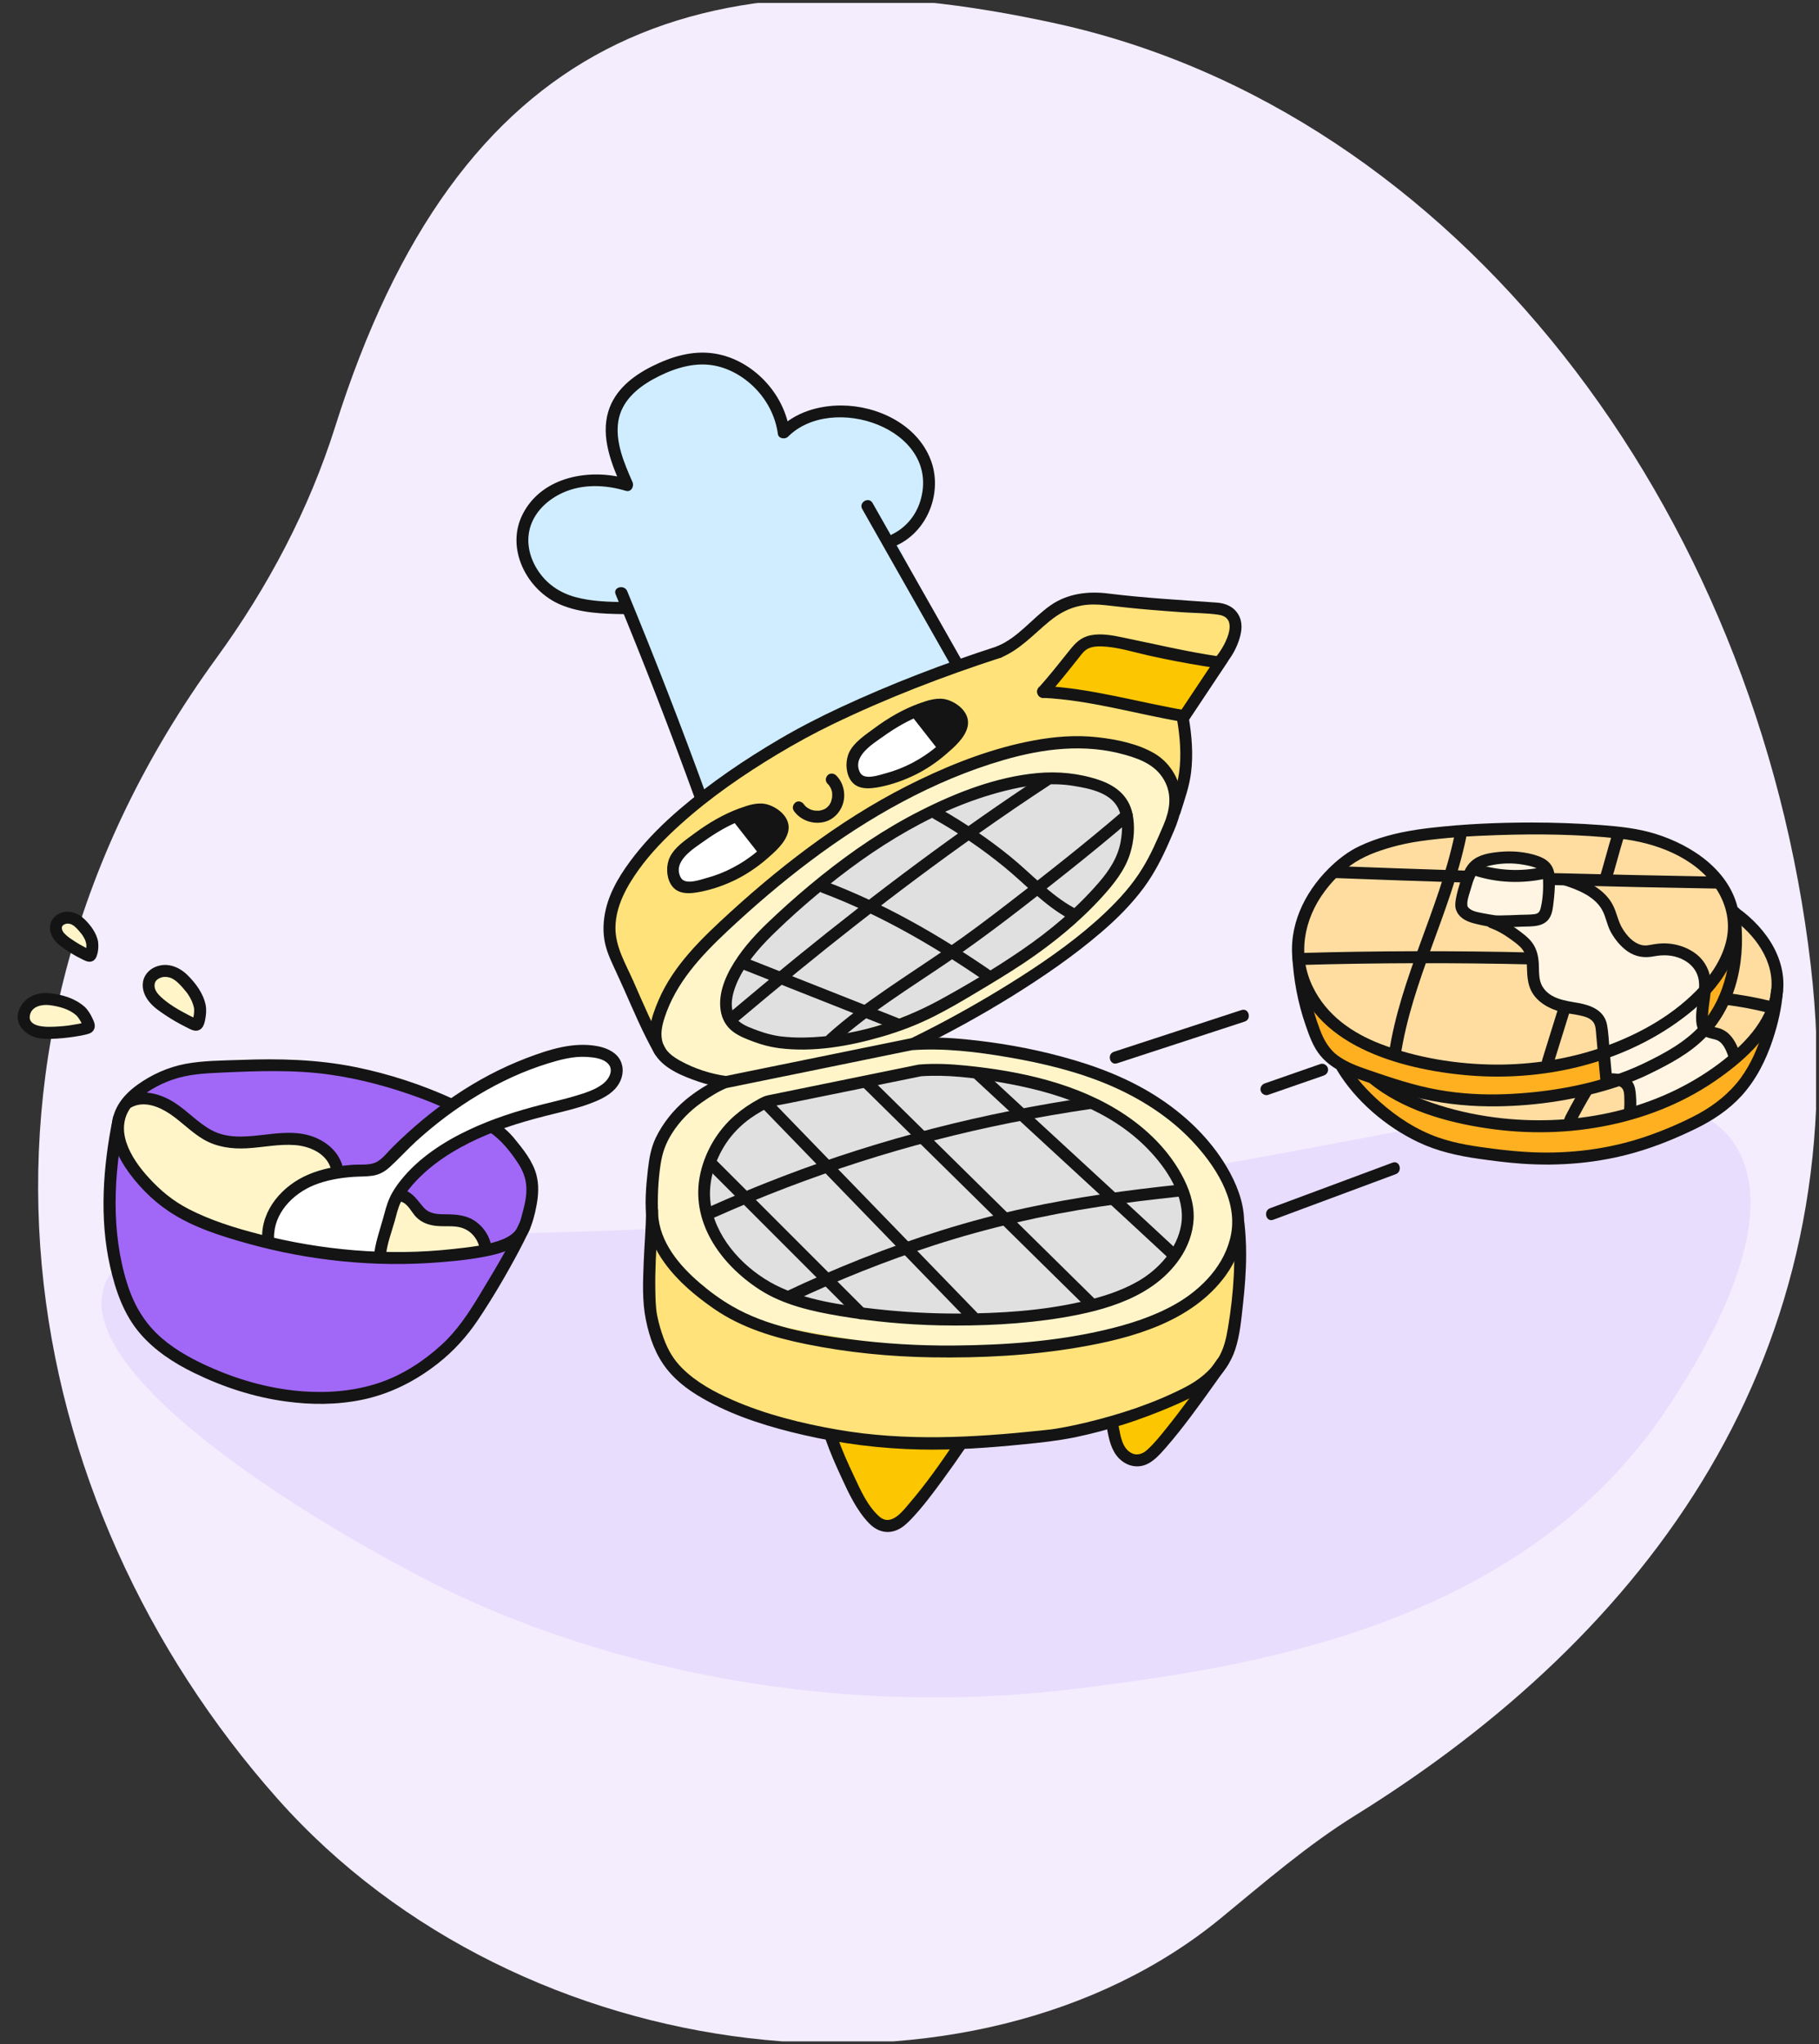 <svg width="308" height="346" viewBox="0 0 308 346" fill="none" xmlns="http://www.w3.org/2000/svg" xmlns:xlink="http://www.w3.org/1999/xlink">
	<rect x="0" y="0" width="308" height="346" fill="#333333" stroke="none"/>
	<defs>
		<clipPath id="clip51_1609">
			<rect id="icon" rx="0" width="307" height="345" transform="translate(0.5 0.5)" fill="white" fill-opacity="0"/>
		</clipPath>
	</defs>
	<g clip-path="url(#clip51_1609)">
		<path id="Vector" d="M306.62 163.53C314.24 229.55 278.92 276.59 229.5 307.24C221.38 312.28 214.11 318.58 206.73 324.64C164.97 358.94 88.53 351.26 46.95 304.39C2.67 254.47 -11.69 177.82 36.62 111.41C45.33 99.45 52.32 86.27 56.77 72.16C77.51 6.43 117.62 -9.46 178.84 3.98C246.44 18.82 297.62 85.63 306.62 163.53Z" fill="#F3EDFE" fill-opacity="1" fill-rule="evenodd"/>
		<path id="Vector" d="M17.52 218.08C12.95 233.93 55.93 259.37 74.93 268.74C84 273.21 126.2 293.09 183.69 285.63C209.48 282.29 257.29 276.09 282.31 238.35C286.28 232.34 302.71 207.57 293.79 193.77C282.25 175.92 240.07 194.58 160.72 203.9C69.65 214.59 22.13 202.11 17.52 218.08Z" fill="#E9DDFD" fill-opacity="1" fill-rule="nonzero"/>
		<path id="Vector" d="M110.44 207.54L110.44 224.23L115.44 233.13L133.25 241.47L154.95 244.82L187.21 240.92L204.46 234.25L208.91 229.24L210.58 210.32L110.44 207.54Z" fill="#FFE27A" fill-opacity="1" fill-rule="nonzero"/>
		<path id="Vector" d="M110.44 174.16L103.2 158.02L105.99 149.12L118.23 135.76L131.58 126.86L152.72 116.29L170.53 109.62L180.55 102.38L187.78 101.27L207.25 102.93C207.64 103.33 208.66 104.47 208.92 106.27C209.27 108.62 208.08 110.36 207.81 110.72C205.21 114.62 202.61 118.51 200.02 122.41C199.86 127.31 199.7 132.21 199.55 137.11L110.44 174.16Z" fill="#FFE27A" fill-opacity="1" fill-rule="nonzero"/>
		<path id="Vector" d="M156.61 175.82C164.12 172 170.28 168.29 174.97 165.25C174.97 165.25 190.88 154.97 194.49 147.83C194.8 147.23 195.66 145.37 197.2 142.43C198.82 139.34 199.03 139.17 199.22 138.38C200.22 134.24 196.49 130.05 196.12 129.65C192.37 125.56 186.79 125.32 183.32 125.2C180.6 125.1 175.51 125.27 162.74 130.76C151.34 135.67 143.53 140.64 141.6 141.89C134.33 146.58 129.89 150.43 124.35 155.24C119.75 159.23 117.14 161.88 114.9 165.81C112.8 169.48 109.81 174.72 112.11 178.61C114.44 182.52 120.62 182.52 121.57 182.51L117.12 186.96C115.67 188.28 113.07 191.02 111.55 195.3C111.18 196.35 108.93 203.05 112.11 210.32C114.05 214.79 117.1 217.31 118.78 218.66C123.02 222.09 127.6 223.68 136.59 225.34C143.62 226.64 150.69 227.91 161.62 228.12C178.05 228.43 187.39 226.05 190 225.34C198.95 222.91 202.87 220.21 205.57 216.99C206.89 215.43 209.74 211.95 210.02 206.98C210.37 201.01 206.81 196.64 203.9 193.07C199.59 187.77 194.46 184.76 190.55 183.05L156.61 175.82Z" fill="#FFF5C9" fill-opacity="1" fill-rule="nonzero"/>
		<path id="Vector" d="M141.04 243.14L147.71 257.06L151.05 258.16L162.73 244.82L141.04 243.14Z" fill="#FCC600" fill-opacity="1" fill-rule="nonzero"/>
		<path id="Vector" d="M188.33 241.47L191.11 247.04L195.55 246.49L203.56 235.27L188.33 241.47Z" fill="#FCC600" fill-opacity="1" fill-rule="nonzero"/>
		<path id="Vector" d="M118.23 134.1L106.54 103.5L101.54 103.5C100.13 103.44 96.83 103.1 93.75 100.72C92.77 99.97 88.82 96.92 88.74 91.82C88.74 91.34 88.74 87.55 91.52 84.58C94.28 81.65 98.71 80.63 102.1 81.24C103.97 81.58 105.49 82.42 105.99 81.8C106.46 81.22 105.53 79.99 104.88 78.46C103.47 75.15 103.89 71.73 104.33 70.12C105.78 64.69 112.16 62.36 113.78 61.78C115.66 61.1 119.49 59.7 123.8 61.22C124.11 61.33 129.71 63.4 131.59 68.46C132.39 70.63 132.28 72.69 133.26 72.91C134.09 73.1 134.72 71.73 136.04 70.69C138.68 68.59 142.36 69.17 144.94 69.57C147.93 70.04 153.36 70.89 156.07 75.69C158.75 80.44 156.73 85.46 156.62 85.71C155.2 89.08 152.55 90.74 151.62 91.28C154.95 98.14 158.29 105 161.63 111.86L118.23 134.1Z" fill="#CFEDFF" fill-opacity="1" fill-rule="nonzero"/>
		<path id="Vector" d="M129.35 186.4C127.7 187.5 124.8 189.76 122.68 193.63C122.07 194.74 118.99 200.36 120.46 206.42C122.08 213.14 128.35 216.58 132.14 218.66C139.79 222.86 148.1 223 164.41 223.11C171.58 223.16 178.59 222.85 186.67 220.33C193.21 218.28 195.96 216.19 197.79 213.66C198.27 213 201.51 208.36 200.57 202.53C199.59 196.49 194.76 193.09 190 189.74C183.15 184.91 176.51 183.42 172.2 182.51C168.12 181.63 162.19 180.82 154.95 181.39L129.35 186.4Z" fill="#E0E0E0" fill-opacity="1" fill-rule="nonzero"/>
		<path id="Vector" d="M131.02 175.82C124.98 174.91 123.65 172.88 123.23 171.93C122.08 169.33 123.88 166.21 125.46 163.59C127.97 159.36 130.96 156.52 136.03 152.46C140.14 149.16 144.68 145.54 151.6 141.33C156.35 138.45 160.28 136.09 166.06 134.1C168.73 133.19 172.03 132.26 176.08 131.88C181.09 131.4 185.01 131.02 187.77 133.55C190.23 135.8 190.47 139.15 190.55 140.22C190.67 141.94 190.5 144.81 187.77 149.12C184.82 153.78 181.04 156.72 175.53 160.25C169.38 164.19 164.32 167.44 156.06 170.82C140.74 177.08 133.13 176.15 131.02 175.82Z" fill="#E0E0E0" fill-opacity="1" fill-rule="nonzero"/>
			<g>
				<path id="Vector" d="M83.97 191.41C85.64 192.64 87.92 194.79 88.98 198.08C90.35 202.33 88.96 206.17 87.86 209.21C87.03 211.51 86.04 213.27 83.96 216.44C79.52 223.22 77.28 226.61 75.06 228.68C67.43 235.78 57.2 236.19 53.99 236.32C45.29 236.67 39.11 233.82 32.78 230.9C28.08 228.73 24.77 227.16 22.24 223.49C20.17 220.47 19.73 217.27 18.87 210.88C17.93 203.92 17.36 199.63 18.87 194.18C19.68 191.27 20.92 186.79 24.94 183.63C26.46 182.44 28.7 181.17 34.45 180.28C38.67 179.62 46.78 178.85 58.38 181.39C62.32 182.26 67.74 183.73 73.95 186.4L83.97 191.41Z" fill="#A168F7" fill-opacity="1" fill-rule="nonzero"/>
				<path id="Vector" d="M82.3 209.77C82.39 208.71 80.33 207.48 78.97 206.99C76.64 206.13 75.47 207.04 73.4 206.43C71.29 205.8 71.1 204.42 68.95 202.53C64.63 198.74 61.59 200.99 56.7 197.14C54 195.02 54.43 193.95 52.26 193.08C49.12 191.81 47.63 193.83 42.8 193.63C39.07 193.48 36.24 192.18 33.35 190.85C30.29 189.45 29.48 187.25 26.11 186.4C24.73 186.05 23.34 185.69 22.21 186.4C19.86 187.86 20.2 192.98 21.66 196.41C22.74 198.95 24.59 200.95 27.78 203.09C32.77 206.44 37.43 207.71 43.92 209.21C56.31 212.06 62.64 213.49 69.51 213.1C74.44 212.83 82.14 211.75 82.3 209.77Z" fill="#FFF5C9" fill-opacity="1" fill-rule="nonzero"/>
				<path id="Vector" d="M45.21 210.65C46.01 208.19 46.81 205.73 47.61 203.28L53.32 199.17L63.89 197.76L71.76 190.63L84.86 182.24L95.79 178.44L102.91 178.9C103.8 179.06 104.49 179.57 104.65 180.25C104.69 180.4 104.72 180.63 104.65 180.92C104.43 181.51 104.12 182.21 103.64 182.95C103.07 183.84 102.45 184.5 101.95 184.98L92.49 187.68C89.11 188.58 85.74 189.48 82.36 190.38C80.51 191.5 78.66 192.61 76.81 193.73C74.38 195.54 71.96 197.35 69.52 199.16C68.4 201.86 67.27 204.57 66.15 207.27L64.5 213.04C58.08 212.25 51.64 211.44 45.21 210.65L45.21 210.65Z" fill="#FFFFFF" fill-opacity="1" fill-rule="nonzero"/>
				<path id="Vector" d="M19.12 189.16C17.45 197.38 16.78 206.19 18.66 214.43C19.59 218.53 21 222.57 23.79 225.78C26.26 228.62 29.5 230.73 32.86 232.36C37.74 234.74 42.91 236.44 48.29 237.18C52.63 237.79 57.05 237.79 61.35 236.9C66.1 235.91 70.38 233.73 74.18 230.74C76.83 228.65 79.07 226.18 80.95 223.37C83.45 219.64 85.77 215.68 87.88 211.71C88.51 210.53 89.11 209.33 89.66 208.12C90.21 206.9 88.44 205.91 87.91 207.1C86.01 211.31 83.55 215.25 81.18 219.21C79.34 222.26 77.39 225.21 74.74 227.63C71.71 230.39 68.18 232.69 64.3 234.01C60.19 235.4 55.83 235.79 51.52 235.5C46.21 235.14 41.01 233.75 36.13 231.64C33.06 230.32 30.02 228.73 27.47 226.55C24.5 224.01 22.68 220.9 21.52 217.2C18.74 208.34 19.26 198.69 21.08 189.69C21.34 188.42 19.38 187.88 19.13 189.15L19.12 189.16Z" fill="#141414" fill-opacity="1" fill-rule="nonzero"/>
				<path id="Vector" d="M46.4 209.58C46.3 205.4 49.53 202.06 53.21 200.57C55.29 199.74 57.53 199.35 59.75 199.19C60.84 199.11 61.94 199.15 63.02 199C64.18 198.84 65.09 198.34 65.96 197.56C67.54 196.13 68.97 194.53 70.55 193.09C72.14 191.65 73.81 190.27 75.53 188.98C79.03 186.37 82.79 184.09 86.76 182.28C88.71 181.39 90.72 180.63 92.76 179.99C94.8 179.36 97.08 178.74 99.35 178.88C100.52 178.96 102.07 179.11 102.94 180.01C104 181.09 103.11 182.64 102.15 183.4C100.84 184.43 99.13 184.97 97.56 185.44C95.64 186.02 93.68 186.46 91.74 186.95C87.53 188.03 83.37 189.35 79.43 191.21C75.14 193.22 70.89 195.99 67.9 199.72C67.14 200.66 66.46 201.66 65.97 202.76C65.44 203.93 65.16 205.17 64.81 206.4C64.24 208.42 63.52 210.44 63.32 212.53C63.2 213.83 65.22 213.82 65.34 212.53C65.53 210.53 66.3 208.56 66.84 206.64C67.13 205.59 67.36 204.52 67.83 203.53C68.36 202.42 69.07 201.42 69.88 200.5C72.89 197.08 76.85 194.59 80.96 192.71C85.08 190.83 89.36 189.6 93.7 188.54C95.72 188.04 97.76 187.56 99.72 186.85C101.29 186.27 102.96 185.56 104.12 184.32C105.28 183.07 105.79 181.33 105.16 179.75C104.54 178.17 102.8 177.37 101.2 177.07C97.07 176.28 92.9 177.65 89.07 179.11C80.54 182.38 72.94 187.73 66.49 194.14C65.66 194.95 64.89 196.02 63.87 196.61C62.7 197.29 61.07 197.05 59.76 197.14C57.16 197.33 54.58 197.78 52.17 198.81C47.88 200.65 44.26 204.67 44.38 209.56C44.42 210.87 46.45 210.87 46.41 209.56L46.4 209.58Z" fill="#141414" fill-opacity="1" fill-rule="nonzero"/>
				<path id="Vector" d="M83.05 210.26C82.6 208.73 81.62 207.42 80.28 206.56C78.93 205.69 77.27 205.53 75.65 205.52C74.03 205.52 72.7 205.5 71.63 204.25C70.67 203.14 69.98 201.92 68.5 201.45C67.25 201.06 66.72 203.02 67.96 203.4C69.08 203.75 69.67 205.15 70.43 205.95C71.48 207.04 72.86 207.44 74.34 207.52C75.73 207.6 77.24 207.38 78.56 207.94C79.79 208.45 80.72 209.54 81.1 210.81C81.47 212.08 83.42 211.52 83.05 210.27L83.05 210.26Z" fill="#141414" fill-opacity="1" fill-rule="nonzero"/>
				<path id="Vector" d="M77.14 187.6L77.22 187.43C77.43 186.97 77.39 186.29 76.85 186.05C71.52 183.6 65.88 181.75 60.12 180.59C53.72 179.3 47.26 179.14 40.76 179.39C37.63 179.5 34.43 179.49 31.34 180.07C28.44 180.63 25.67 181.87 23.27 183.6C20.87 185.33 19.17 187.5 18.94 190.41C18.74 192.96 19.84 195.49 21.21 197.57C23.14 200.48 25.77 203.16 28.69 205.09C32.64 207.71 37.39 209.2 41.92 210.46C52.36 213.38 63.52 214.52 74.31 213.65C77.38 213.41 80.54 213.09 83.53 212.38C85.82 211.83 88.4 210.82 89.48 208.56C90.15 207.15 90.58 205.49 90.86 203.95C91.17 202.28 91.27 200.55 90.84 198.89C90.23 196.54 88.61 194.54 87.09 192.69C86.17 191.56 85.09 190.65 83.89 189.84C82.81 189.11 81.8 190.86 82.87 191.59C84.83 192.92 86.33 194.78 87.63 196.74C88.34 197.79 88.87 198.94 89.05 200.19C89.28 201.76 88.98 203.41 88.56 204.93C88.24 206.11 87.97 207.56 87.11 208.47C86.35 209.27 85.3 209.73 84.27 210.07C81.8 210.86 79.13 211.13 76.56 211.41C65.69 212.6 54.5 211.62 43.91 208.89C39.83 207.84 35.71 206.57 31.96 204.64C29.32 203.28 27.16 201.5 25.16 199.3C22.17 196.05 19 190.92 22.57 186.9C24.23 185.03 26.73 183.61 29.08 182.78C31.79 181.81 34.58 181.67 37.42 181.54C43.56 181.26 49.74 181.02 55.85 181.88C60.99 182.61 66.05 183.98 70.93 185.77C72.59 186.38 74.23 187.05 75.84 187.79L75.48 186.4L75.39 186.57C74.84 187.75 76.59 188.77 77.14 187.59L77.14 187.6Z" fill="#141414" fill-opacity="1" fill-rule="nonzero"/>
				<path id="Vector" d="M57.9 197.02C57.09 194.73 55.21 193.19 52.98 192.37C50.17 191.35 47.11 191.78 44.22 192.11C41.34 192.44 38.41 192.68 35.82 191.28C33.48 190.02 31.7 187.97 29.46 186.56C27 185.02 23.87 184.21 21.2 185.68C20.06 186.31 21.08 188.06 22.22 187.43C24.36 186.25 26.91 187.28 28.77 188.53C30.74 189.85 32.38 191.62 34.44 192.83C36.69 194.15 39.24 194.49 41.81 194.35C44.55 194.2 47.28 193.58 50.03 193.81C52.41 194.01 55.1 195.15 55.95 197.56C56.38 198.78 58.34 198.26 57.9 197.02Z" fill="#141414" fill-opacity="1" fill-rule="nonzero"/>
				<g>
				<path id="Vector" d="M14.99 173.04C15.19 171.7 12.45 170.24 11.09 169.71C10.11 169.32 7.31 168.22 5.52 169.71C4.62 170.45 3.93 171.91 4.41 173.04C4.86 174.14 6.19 174.47 7.19 174.71C10.45 175.49 14.73 174.62 14.98 173.04L14.99 173.04Z" fill="#FFF5C9" fill-opacity="1" fill-rule="nonzero"/>
				<path id="Vector" d="M14.31 170.38C12.65 168.94 10.54 168.33 8.39 168.1C6.23 167.86 3.98 168.83 3.2 171C2.32 173.42 4.42 175.39 6.67 175.72C7.94 175.91 9.26 175.82 10.54 175.71C11.81 175.6 13.16 175.4 14.44 175.12C15.05 174.98 15.65 174.82 15.93 174.2C16.24 173.52 15.88 172.81 15.57 172.18C15.27 171.56 14.84 170.87 14.31 170.38C13.35 169.5 11.91 170.93 12.88 171.81C12.93 171.85 12.97 171.89 13.01 171.94C13.14 172.09 13.18 172.14 13.24 172.22C13.4 172.44 13.54 172.68 13.68 172.91C13.74 173.04 13.8 173.16 13.87 173.29C13.91 173.39 13.96 173.77 14.02 173.54L14.28 173.09C14.35 173.01 14.37 173.06 14.1 173.12C13.84 173.18 13.57 173.23 13.3 173.29C12.77 173.39 12.23 173.48 11.69 173.56C10.63 173.7 9.56 173.77 8.5 173.79C7.34 173.81 4.75 173.68 5.05 171.89C5.32 170.29 7.14 169.95 8.47 170.13C10.03 170.34 11.67 170.77 12.88 171.81C13.86 172.66 15.3 171.24 14.31 170.38Z" fill="#141414" fill-opacity="1" fill-rule="nonzero"/>
												<animateTransform
      attributeName="transform"
      type="translate"
      values="0,0; 0,10; 0,0"
      dur="2s"
      repeatCount="indefinite"
      keyTimes="0; 0.5; 1"
      keySplines="0.42 0 1 1; 0 0 0.58 1"
      calcMode="spline"
    />
				</g>
				<g>
				<path id="Vector" d="M33.35 172.49C33.49 172.06 34.33 169.37 32.79 166.92C31.97 165.63 30.02 163.64 27.79 164.14C26.58 164.41 25.19 165.43 25 166.92C24.81 168.58 26.17 170.39 28.34 170.82L33.35 172.49Z" fill="#FFF5C9" fill-opacity="1" fill-rule="nonzero"/>
				<path id="Vector" d="M34.83 170.13C34.43 168.14 33.16 166.43 31.73 165.02C30.23 163.54 28.09 162.78 26.09 163.75C25.15 164.21 24.4 165.09 24.22 166.13C24 167.4 24.48 168.61 25.29 169.58C26.09 170.56 27.13 171.22 28.12 171.89C29.18 172.59 30.29 173.23 31.42 173.79C32.03 174.09 32.75 174.57 33.45 174.42C34.29 174.24 34.56 173.44 34.72 172.69C34.89 171.86 34.98 170.98 34.83 170.14C34.73 169.6 34.08 169.29 33.58 169.43C33.01 169.58 32.77 170.14 32.87 170.68C32.89 170.83 32.85 170.41 32.85 170.53C32.85 170.62 32.87 170.71 32.87 170.8C32.88 171.1 32.87 171.42 32.83 171.72C32.81 171.89 32.78 172.06 32.74 172.23C32.71 172.36 32.65 172.5 32.64 172.63L32.61 172.71C32.49 173.03 32.73 172.95 33.33 172.47C33.22 172.34 32.88 172.27 32.73 172.2C32.48 172.08 32.23 171.95 31.98 171.83C30.33 170.97 28.57 169.98 27.21 168.7C26.67 168.19 26.11 167.5 26.17 166.71C26.21 166.11 26.54 165.76 27.09 165.52C27.6 165.29 28.19 165.29 28.76 165.46C29.37 165.65 29.9 166.08 30.37 166.56C30.71 166.89 31.01 167.25 31.31 167.61C31.41 167.72 31.5 167.83 31.58 167.94C31.48 167.81 31.61 167.98 31.64 168.01C31.69 168.08 31.75 168.15 31.79 168.22C32.31 168.97 32.68 169.77 32.86 170.67C32.97 171.2 33.6 171.51 34.11 171.38C34.67 171.22 34.93 170.67 34.82 170.13L34.83 170.13Z" fill="#141414" fill-opacity="1" fill-rule="nonzero"/>
								<animateTransform
      attributeName="transform"
      type="translate"
      values="0,0; 0,10; 0,0"
      dur="2s"
      repeatCount="indefinite"
      keyTimes="0; 0.5; 1"
      keySplines="0.42 0 1 1; 0 0 0.58 1"
      calcMode="spline"
    />
				</g>
<g>
				<path id="Vector" d="M15.54 161.36C15.63 161.08 16.36 158.78 14.99 156.91C13.93 155.47 11.71 154.4 10.53 155.24C9.62 155.9 9.6 157.52 9.98 158.58C10.55 160.19 12.3 161.29 14.43 161.36L15.54 161.36Z" fill="#FFF5C9" fill-opacity="1" fill-rule="nonzero"/>
				<path id="Vector" d="M16.61 159.35C16.31 157.89 15.38 156.63 14.33 155.6C13.16 154.45 11.51 153.9 9.97 154.66C9.24 155.01 8.66 155.71 8.51 156.52C8.33 157.53 8.7 158.49 9.35 159.25C9.91 159.92 10.69 160.44 11.41 160.92C12.13 161.41 12.95 161.88 13.75 162.27C14.27 162.53 14.82 162.86 15.41 162.75C16.11 162.61 16.38 161.94 16.52 161.32C16.65 160.69 16.71 160 16.59 159.35C16.5 158.83 15.84 158.49 15.34 158.64C14.78 158.82 14.53 159.33 14.63 159.89C14.66 160.02 14.61 159.59 14.61 159.71C14.61 159.77 14.62 159.84 14.62 159.9C14.63 160.11 14.62 160.34 14.6 160.55C14.62 160.35 14.6 160.57 14.59 160.62C14.57 160.69 14.56 160.76 14.55 160.83C14.53 160.92 14.49 161.02 14.47 161.11L14.45 161.17C14.32 161.55 14.63 161.43 15.39 160.82C15.28 160.73 15.1 160.69 14.96 160.63C14.79 160.54 14.61 160.46 14.44 160.36C13.81 160.04 13.2 159.69 12.61 159.3C12.03 158.92 11.55 158.61 11.11 158.19C11 158.09 10.89 157.97 10.79 157.86C10.68 157.72 10.89 158.04 10.73 157.77C10.7 157.71 10.66 157.65 10.62 157.59C10.59 157.52 10.55 157.46 10.53 157.4C10.58 157.53 10.53 157.36 10.52 157.34C10.51 157.28 10.48 157.21 10.47 157.14C10.51 157.32 10.47 157.03 10.47 156.99C10.47 156.7 10.44 157.06 10.49 156.9C10.49 156.88 10.55 156.69 10.51 156.82C10.45 156.97 10.56 156.74 10.56 156.73C10.59 156.68 10.68 156.6 10.54 156.74C10.61 156.66 10.69 156.59 10.77 156.52C10.61 156.65 10.72 156.56 10.76 156.53C10.84 156.5 10.91 156.45 10.98 156.41C10.82 156.5 10.91 156.44 10.97 156.42C11.03 156.4 11.1 156.38 11.17 156.36C11.24 156.34 11.3 156.32 11.38 156.32C11.33 156.32 11.18 156.32 11.36 156.32C11.47 156.32 11.58 156.32 11.7 156.33C11.49 156.33 11.61 156.32 11.68 156.33C11.76 156.36 11.85 156.37 11.94 156.4C11.99 156.42 12.05 156.44 12.11 156.45C11.92 156.38 12.09 156.45 12.14 156.47C12.26 156.53 12.36 156.59 12.47 156.67C12.52 156.7 12.57 156.74 12.61 156.77C12.47 156.65 12.59 156.75 12.61 156.78C12.73 156.88 12.84 156.99 12.95 157.09C13.19 157.33 13.4 157.58 13.61 157.84C13.68 157.91 13.74 157.99 13.81 158.07C13.63 157.85 13.87 158.16 13.91 158.21C14.09 158.46 14.24 158.73 14.37 159C14.38 159.03 14.46 159.21 14.42 159.11C14.39 159.03 14.48 159.28 14.49 159.32C14.55 159.5 14.6 159.69 14.64 159.88C14.75 160.4 15.39 160.75 15.89 160.59C16.44 160.42 16.71 159.9 16.6 159.34L16.61 159.35Z" fill="#141414" fill-opacity="1" fill-rule="nonzero"/>
					<animateTransform
      attributeName="transform"
      type="translate"
      values="0,0; 0,10; 0,0"
      dur="2s"
      repeatCount="indefinite"
      keyTimes="0; 0.5; 1"
      keySplines="0.42 0 1 1; 0 0 0.58 1"
      calcMode="spline"
    />
</g>
    <animateTransform
      attributeName="transform"
      type="rotate"
      values="3 100 100; 0 100 100; 3 100 100"
      dur="2s"
      repeatCount="indefinite"
      keyTimes="0; 0.5; 1"
      keySplines="0.42 0 1 1; 0 0 0.58 1"
      calcMode="spline"
    />
			</g>
		<path id="Vector" d="M205.85 112.13L190.83 109.34L184.15 108.23L179.15 114.35L176.37 117.13L185.82 118.25L200.29 120.47L205.85 112.13Z" fill="#FCC600" fill-opacity="1" fill-rule="nonzero"/>
		<path id="Vector" d="M227.83 145.23C226.59 146.06 222.24 149.23 220.6 155.24C220.41 155.9 218.93 161.65 221.71 167.48C225.83 176.14 236.22 178.48 241.74 179.72C249.86 181.55 256.23 180.47 264 179.17C276.01 177.14 282.02 173.42 283.47 172.49C286.9 170.3 290.93 167.63 292.93 162.48C293.4 161.25 295.02 157.06 293.48 152.46C291.7 147.16 286.84 144.67 283.46 143C279.11 140.86 274.39 139.78 265.1 139.67C258.77 139.59 249.99 139.95 239.51 141.89L227.83 145.23Z" fill="#FFDDA1" fill-opacity="1" fill-rule="nonzero"/>
		<path id="Vector" d="M237.84 184.73C240.69 186.19 244.84 187.98 250.08 189.18C253.5 189.96 262.38 191.62 273.44 189.18C278.33 188.1 285.9 186.34 292.92 180.28C296.08 177.54 299.9 174.14 300.71 168.59C300.89 167.35 301.55 163.14 299.04 159.13C297.77 157.12 296.18 155.9 295.14 155.24L237.84 184.73Z" fill="#FFDDA1" fill-opacity="1" fill-rule="nonzero"/>
		<path id="Vector" d="M220.04 165.25L222.26 175.27L227.83 179.72L236.17 183.06L248.41 185.84L266.22 185.28L279.01 180.84L289.03 174.72L292.92 168.04L294.25 158.34L291.25 164.15L286.24 170.27L277.07 175.96L265.65 179.72L251.5 180.93L240.56 179.51L232.28 177.49L225.22 172.69L220.04 165.25Z" fill="#FFB021" fill-opacity="1" fill-rule="nonzero"/>
		<path id="Vector" d="M228.38 181.39L235.06 188.63L242.84 193.63L254.53 195.85L271.77 195.3L284.57 191.41L293.48 186.4L299.6 177.49L300.15 173.04L291.81 180.84L285.69 184.17L273.45 189.18L260.1 190.29L250.08 189.18L241.18 187.51L235.62 184.17L228.38 181.39Z" fill="#FFB021" fill-opacity="1" fill-rule="nonzero"/>
		<path id="Vector" d="M247.58 152.74L249.25 147.73L252.59 144.95L259.26 145.5L262.6 147.73L262.04 153.3L260.38 155.52L254.26 156.07L248.69 154.97L247.58 152.74Z" fill="#FFF5E2" fill-opacity="1" fill-rule="nonzero"/>
		<path id="Vector" d="M263.16 149.4C264.34 149.4 266.18 149.56 268.16 150.51C269.3 151.06 271.54 152.13 272.61 154.41C273.45 156.19 272.75 156.93 273.73 158.31C274.77 159.78 276.49 160.24 277.62 160.53C280.22 161.23 280.91 160.33 283.74 161.09C284.88 161.39 286.04 161.71 287.08 162.75C287.35 163.02 288.51 164.23 288.75 166.09C288.93 167.54 288.35 167.79 288.2 169.99C288.07 171.7 287.98 172.98 288.75 173.89C289.68 174.97 290.93 174.43 292.09 175.55C292.86 176.3 293.23 177.44 293.2 178.34C293.13 179.91 291.74 180.94 288.47 183.07C280.39 188.32 278.54 188.77 277.35 188.07C276.4 187.52 275.96 186.68 275.96 186.68C275.33 185.5 275.97 184.79 275.4 183.9C274.71 182.83 273.5 183.27 272.62 182.23C272.07 181.58 272.21 181.03 272.07 178.89C271.86 175.99 271.76 174.54 270.95 173.33C270.09 172.02 268.8 171.4 268.17 171.1C266.39 170.25 265.75 170.79 263.72 169.99C262.65 169.58 261.28 169.04 260.38 167.77C259.69 166.79 259.92 166.29 259.26 162.76C258.7 159.71 258.35 159.15 258.15 158.86C257.12 157.4 255.4 156.86 254.25 156.64L263.16 149.4Z" fill="#FFF5E2" fill-opacity="1" fill-rule="nonzero"/>
		<path id="Vector" d="M155.84 120.05C158.37 119.13 159.34 119.16 160.16 119.42C161.44 119.84 162.99 121.01 162.9 122.37C162.85 123.29 162.26 124.07 161.66 124.75C158.18 128.71 153.32 131.42 148.12 132.31C147.28 132.45 146.39 132.54 145.63 132.17C144.45 131.59 144.18 129.77 144.45 128.49C144.68 127.43 145.32 126.68 147.08 125.26C151.47 121.72 154.82 120.43 155.84 120.05L155.84 120.05Z" fill="#FFFFFF" fill-opacity="1" fill-rule="nonzero"/>
		<path id="Vector" d="M156.11 121.03C157.13 120.67 158.52 120.12 159.52 120.31C160.52 120.5 162.17 121.44 161.83 122.64C161.62 123.42 160.94 124.07 160.4 124.64C159.82 125.25 159.2 125.84 158.56 126.39C157.3 127.45 155.9 128.37 154.44 129.14C152.97 129.9 151.51 130.47 149.95 130.89C148.83 131.18 146.33 132.11 145.63 130.76C144.2 128.03 147.8 125.9 149.57 124.63C151.6 123.19 153.8 121.88 156.11 121.03C157.33 120.58 156.8 118.63 155.57 119.08C152.83 120.08 150.29 121.58 147.95 123.32C146.51 124.39 144.65 125.6 143.82 127.26C143.14 128.64 143.16 130.54 143.93 131.88C145.04 133.8 147.32 133.53 149.18 133.15C151.19 132.73 153.14 132.03 154.98 131.13C156.81 130.22 158.53 129.07 160.09 127.73C161.53 126.49 163.45 124.87 163.85 122.92C164.3 120.76 162.31 119.04 160.44 118.45C158.83 117.94 157.09 118.53 155.57 119.08C154.36 119.52 154.88 121.48 156.11 121.03L156.11 121.03Z" fill="#141414" fill-opacity="1" fill-rule="nonzero"/>
		<path id="Vector" d="M125.46 137.79C127.99 136.86 128.97 136.89 129.78 137.15C131.07 137.57 132.62 138.73 132.53 140.11C132.48 141.02 131.89 141.8 131.29 142.48C127.82 146.45 122.96 149.16 117.76 150.06C116.93 150.2 116.03 150.28 115.27 149.91C114.1 149.33 113.82 147.52 114.09 146.24C114.31 145.17 114.96 144.42 116.72 143C121.1 139.46 124.44 138.16 125.47 137.78L125.46 137.79Z" fill="#FFFFFF" fill-opacity="1" fill-rule="nonzero"/>
		<path id="Vector" d="M125.73 138.77C126.74 138.4 128.14 137.86 129.14 138.04C130.14 138.22 131.79 139.16 131.46 140.37C131.25 141.15 130.57 141.8 130.03 142.37C129.45 142.98 128.83 143.57 128.18 144.12C126.92 145.19 125.53 146.1 124.06 146.87C122.6 147.64 121.13 148.2 119.58 148.62C118.46 148.93 115.96 149.85 115.26 148.51C113.83 145.78 117.42 143.64 119.2 142.37C121.22 140.93 123.43 139.62 125.73 138.77C126.95 138.32 126.42 136.36 125.19 136.82C122.45 137.83 119.92 139.33 117.58 141.06C116.13 142.14 114.28 143.34 113.45 145.02C112.77 146.39 112.79 148.29 113.57 149.63C114.68 151.55 116.96 151.28 118.82 150.89C120.83 150.47 122.78 149.78 124.62 148.87C126.45 147.95 128.17 146.8 129.72 145.47C131.16 144.23 133.08 142.6 133.48 140.65C133.92 138.49 131.92 136.78 130.05 136.19C128.45 135.67 126.71 136.27 125.2 136.82C123.98 137.26 124.51 139.22 125.74 138.77L125.73 138.77Z" fill="#141414" fill-opacity="1" fill-rule="nonzero"/>
		<path id="Vector" d="M123.04 182.13C120.3 181.75 117.58 180.87 115.15 179.52C113.96 178.86 112.8 178.03 112.3 176.72C111.74 175.28 112.05 173.72 112.51 172.3C114.42 166.35 118.72 161.76 123.18 157.58C132.14 149.19 141.9 141.53 152.76 135.73C158.25 132.8 164 130.35 169.99 128.62C176.68 126.68 183.7 125.82 190.5 127.75C193.35 128.55 196.01 129.67 197.35 132.49C198.47 134.84 198 137.32 197.02 139.61C195.94 142.15 194.85 144.69 193.39 147.04C191.7 149.79 189.54 152.18 187.2 154.41C182.82 158.57 177.77 162.15 172.68 165.4C168.14 168.29 163.48 170.99 158.71 173.49C157.21 174.28 155.68 175.04 154.16 175.79C152.99 176.36 154.01 178.11 155.17 177.54C160.73 174.82 166.15 171.84 171.41 168.58C176.66 165.31 181.84 161.77 186.54 157.72C189.17 155.47 191.64 152.99 193.7 150.2C195.47 147.79 196.82 145.14 198.01 142.4C199.09 139.92 200.28 137.46 200.01 134.68C199.71 131.72 198.01 128.98 195.41 127.48C192.58 125.85 189.05 125.14 185.84 124.78C182.22 124.37 178.55 124.66 174.98 125.33C168.31 126.57 161.81 129.03 155.7 131.97C143.89 137.63 133.3 145.59 123.66 154.38C118.9 158.73 114.01 163.36 111.46 169.39C110.24 172.26 109.11 175.72 110.99 178.58C112.57 180.98 115.75 182.2 118.35 183.09C119.71 183.55 121.09 183.88 122.5 184.08C123.05 184.15 123.58 183.94 123.75 183.37C123.89 182.9 123.58 182.2 123.04 182.12L123.04 182.13Z" fill="#141414" fill-opacity="1" fill-rule="nonzero"/>
		<path id="Vector" d="M132.15 175.41C130.85 175.22 129.57 174.89 128.34 174.43C127.24 174.02 125.99 173.61 125.1 172.83C122.81 170.83 124.31 167.04 125.5 164.87C127.02 162.1 129.18 159.77 131.45 157.59C133.71 155.41 135.95 153.41 138.3 151.45C147.89 143.41 159.07 136.34 171.41 133.55C174.79 132.79 178.32 132.45 181.76 133.01C184.37 133.43 187.92 134.11 189.27 136.68C190.18 138.4 190.08 140.59 189.76 142.42C189.28 145.13 187.8 147.37 186.02 149.41C182.23 153.78 177.9 157.42 173.15 160.69C168.64 163.79 163.88 166.63 159.09 169.25C152.13 173.04 144.12 175.47 136.17 175.6C134.74 175.63 133.3 175.55 131.88 175.37C130.59 175.21 130.61 177.24 131.88 177.4C137.73 178.14 143.77 177.07 149.38 175.44C152.42 174.56 155.36 173.43 158.19 172C160.48 170.85 162.69 169.56 164.88 168.25C167.78 166.52 170.68 164.79 173.49 162.91C178.34 159.65 182.8 156.01 186.73 151.68C188.66 149.53 190.51 147.23 191.37 144.42C192.02 142.31 192.22 139.89 191.76 137.72C191.12 134.72 188.96 132.99 186.16 132.03C182.76 130.87 179.13 130.51 175.57 130.85C168.71 131.49 161.99 134.1 155.88 137.19C149.78 140.27 144.33 144 139.1 148.18C136.51 150.26 134 152.43 131.57 154.68C129.14 156.93 126.81 159.21 124.95 161.92C123.18 164.48 121.56 167.73 122.01 170.93C122.22 172.43 122.93 173.74 124.16 174.64C125.22 175.43 126.53 175.91 127.77 176.37C129.01 176.82 130.3 177.17 131.62 177.36C132.94 177.55 133.44 175.59 132.16 175.41L132.15 175.41Z" fill="#141414" fill-opacity="1" fill-rule="nonzero"/>
		<path id="Vector" d="M112.63 177.38C110.55 173.75 108.92 169.88 107.24 166.06C105.94 163.11 104.15 160.21 104.21 156.89C104.28 153.31 106.1 150.06 108.13 147.22C110.16 144.39 112.69 141.79 115.32 139.44C120.32 134.94 125.91 131.1 131.66 127.64C134.69 125.83 137.77 124.13 140.95 122.6C150.16 118.15 159.72 114.47 169.44 111.32C170.68 110.92 170.15 108.97 168.9 109.37C159.84 112.3 150.91 115.72 142.27 119.74C138.73 121.39 135.28 123.16 131.91 125.14C126.03 128.6 120.34 132.45 115.16 136.89C112.38 139.27 109.74 141.86 107.48 144.75C105.35 147.47 103.36 150.53 102.57 153.93C102.13 155.82 102.04 157.81 102.46 159.7C102.84 161.42 103.66 163.05 104.39 164.64C106.09 168.27 107.58 172 109.38 175.59C109.85 176.54 110.35 177.48 110.88 178.4C111.53 179.53 113.28 178.51 112.63 177.38Z" fill="#141414" fill-opacity="1" fill-rule="nonzero"/>
		<path id="Vector" d="M169.43 111.32C172.74 109.95 175.03 107.33 177.74 105.11C179.34 103.81 181.06 102.87 183.11 102.49C184.46 102.24 185.84 102.28 187.19 102.43C189.8 102.73 192.41 103.02 195.03 103.23C196.78 103.37 198.53 103.51 200.28 103.63C202.28 103.77 204.37 103.75 206.36 104.05C210.18 104.62 207.12 109.86 205.69 111.41L206.68 111.14C201.1 110.34 195.67 109.03 190.16 107.9C188.37 107.53 186.48 107.16 184.67 107.52C183.09 107.84 182.16 108.74 181.19 109.95C179.46 112.11 177.73 114.32 175.88 116.38C175.02 117.34 176.44 118.78 177.32 117.81C179.18 115.72 180.93 113.51 182.67 111.32C183.2 110.66 183.57 110.08 184.34 109.73C185.01 109.43 185.77 109.38 186.52 109.4C189.2 109.49 191.91 110.37 194.51 110.95C197.63 111.64 200.76 112.25 203.9 112.75C204.38 112.82 204.85 112.9 205.32 112.97C205.74 113.03 206.26 113.2 206.68 113.09C207.19 112.95 207.57 112.33 207.87 111.95C208.74 110.82 209.41 109.56 209.84 108.2C210.27 106.85 210.47 105.31 209.67 103.99C208.87 102.66 207.52 102.1 206.03 101.99C199.89 101.55 193.74 101.21 187.63 100.45C184.26 100.02 180.76 100.45 177.9 102.44C174.82 104.59 172.43 107.89 168.9 109.35C167.71 109.84 168.23 111.8 169.44 111.3L169.43 111.32Z" fill="#141414" fill-opacity="1" fill-rule="nonzero"/>
		<path id="Vector" d="M206.09 111.05C203.86 114.39 201.63 117.73 199.41 121.07C198.69 122.16 200.44 123.17 201.16 122.09C203.38 118.75 205.61 115.42 207.83 112.07C208.56 110.99 206.81 109.97 206.09 111.05Z" fill="#141414" fill-opacity="1" fill-rule="nonzero"/>
		<path id="Vector" d="M154.32 177.75C159.82 177.34 165.35 178.02 170.77 178.95C176.59 179.95 182.47 181.36 187.92 183.69C193.04 185.89 197.87 188.94 201.74 192.99C205.6 197.05 209.55 202.95 208.46 208.83C207.51 214.02 203.5 218.18 199.05 220.71C195.32 222.83 191.17 224.14 187.01 225.11C178.69 227.05 170.07 227.66 161.55 227.73C155.58 227.78 149.69 227.42 143.77 226.65C137.04 225.78 129.86 224.49 123.95 221.06C122.03 219.95 120.2 218.62 118.52 217.17C115.03 214.2 111.64 210.19 111.43 205.4C111.31 202.68 111.44 199.84 111.84 197.15C112.14 195.12 112.7 193.54 113.78 191.83C115.07 189.78 116.8 188.02 118.77 186.63C120.11 185.69 121.62 184.71 123.15 184.1C122.84 184.22 123.18 184.11 123.28 184.1C123.55 184.05 123.82 183.99 124.08 183.94L127.01 183.34L136.24 181.46C142.02 180.28 147.79 179.11 153.56 177.92L154.59 177.72C155.87 177.45 155.33 175.5 154.05 175.76C149.39 176.72 144.73 177.66 140.07 178.61L122.98 182.09C122.3 182.23 121.74 182.54 121.11 182.86C119.32 183.79 117.61 184.87 116.06 186.17C113.98 187.92 112.24 190.1 111.05 192.54C110.22 194.26 109.91 196.11 109.7 197.99C109.38 200.82 109.12 203.88 109.52 206.71C109.88 209.27 111.01 211.66 112.53 213.75C114.79 216.87 117.77 219.35 120.92 221.53C125.58 224.75 131.08 226.4 136.59 227.51C143.55 228.92 150.69 229.62 157.8 229.73C166.07 229.86 174.41 229.44 182.57 228.05C191.64 226.52 201.81 223.71 207.51 215.91C209.23 213.54 210.39 210.72 210.62 207.78C210.88 204.54 209.8 201.34 208.28 198.51C205.53 193.43 201.35 189.25 196.58 186.06C191.46 182.63 185.72 180.43 179.8 178.84C174.5 177.4 169.02 176.45 163.55 175.91C160.48 175.61 157.39 175.49 154.32 175.72C153.03 175.81 153.02 177.84 154.32 177.74L154.32 177.75Z" fill="#141414" fill-opacity="1" fill-rule="nonzero"/>
		<path id="Vector" d="M155.75 182.17C160.25 181.84 164.77 182.4 169.2 183.15C173.99 183.97 178.82 185.13 183.29 187.06C187.39 188.82 191.26 191.26 194.37 194.48C197.49 197.7 200.76 202.48 200.01 207.24C199.35 211.37 196.18 214.87 192.63 216.89C189.66 218.58 186.33 219.59 183.02 220.34C176.24 221.87 169.21 222.3 162.27 222.32C157.58 222.33 152.93 222.07 148.26 221.55C142.61 220.92 136.35 220.06 131.33 217.5C126.31 214.94 121.59 210.11 120.44 204.36C119.69 200.59 120.89 196.56 123 193.41C124.08 191.81 125.49 190.4 127.05 189.28C127.67 188.84 128.31 188.44 128.97 188.06C129.24 187.9 129.51 187.76 129.78 187.62C129.9 187.55 130.43 187.34 130.11 187.42C131.24 187.11 132.44 186.95 133.59 186.71L141.17 185.17L155.17 182.32L156.03 182.14C157.3 181.88 156.76 179.93 155.49 180.19C151.66 180.97 147.84 181.75 144.02 182.53L130.03 185.38C129.48 185.49 129.03 185.72 128.52 185.99C127.07 186.77 125.7 187.69 124.46 188.76C121.54 191.28 119.46 194.78 118.6 198.54C116.76 206.72 121.99 213.95 128.54 218.22C132.58 220.86 137.52 221.95 142.21 222.74C147.81 223.68 153.5 224.2 159.18 224.32C166.09 224.45 173.05 224.13 179.87 223.01C187.23 221.78 195.33 219.51 199.77 213.02C201.12 211.05 201.99 208.73 202.11 206.34C202.24 203.67 201.32 201.07 200.05 198.77C197.78 194.62 194.32 191.22 190.4 188.61C182.53 183.37 172.72 181.26 163.43 180.34C160.88 180.08 158.3 179.97 155.74 180.16C154.45 180.26 154.44 182.28 155.74 182.19L155.75 182.17Z" fill="#141414" fill-opacity="1" fill-rule="nonzero"/>
		<path id="Vector" d="M109.39 204.91C109.38 207.85 109.1 210.78 108.99 213.71C108.87 216.87 108.72 220.2 109.35 223.32C109.97 226.43 111.03 229.38 112.97 231.79C114.91 234.2 117.36 235.82 119.94 237.21C124.96 239.92 130.53 241.6 136.06 242.87C142.56 244.37 149.22 245.2 155.89 245.33C161.65 245.45 167.39 245.04 173.11 244.47C176.11 244.18 179.07 243.86 182.03 243.26C187.67 242.09 193.18 240.29 198.47 238.02C200.96 236.95 203.42 235.8 205.45 233.98C207.12 232.48 208.42 230.58 209.14 228.44C209.94 226.03 210.17 223.42 210.45 220.9C210.77 218.01 211.01 215.11 211 212.2C211 210.44 210.9 208.69 210.71 206.95C210.58 205.67 208.55 205.65 208.69 206.95C209.32 212.83 208.9 218.89 207.93 224.71C207.63 226.51 207.23 228.3 206.28 229.86C204.93 232.09 202.86 233.67 200.57 234.84C195.39 237.5 189.69 239.37 184.04 240.73C182.33 241.14 180.61 241.51 178.88 241.79C178.62 241.83 178.36 241.87 178.1 241.91C178 241.93 177.9 241.94 177.8 241.95C177.62 241.98 178.03 241.93 177.75 241.95C177.3 242.01 176.85 242.05 176.39 242.1C164.85 243.32 153.33 243.97 141.82 241.97C135.77 240.92 129.66 239.41 124.02 236.94C120.96 235.6 117.9 233.95 115.51 231.57C114.09 230.15 113.18 228.65 112.4 226.58C111.93 225.31 111.55 224.01 111.28 222.68C111 221.23 110.99 219.73 110.96 218.26C110.9 215.08 111.1 211.89 111.28 208.71C111.35 207.44 111.41 206.18 111.42 204.92C111.43 203.65 109.4 203.61 109.39 204.92L109.39 204.91Z" fill="#141414" fill-opacity="1" fill-rule="nonzero"/>
		<path id="Vector" d="M187.49 242.05C187.81 243.75 188.21 245.53 189.46 246.82C190.55 247.94 192.12 248.47 193.65 248.02C195.18 247.57 196.39 246.17 197.45 244.96C200.35 241.62 202.96 237.99 205.53 234.39C206.32 233.29 207.1 232.19 207.86 231.08C208.63 229.98 206.85 229 206.11 230.06C204.52 232.37 202.88 234.64 201.21 236.9C199.98 238.56 198.73 240.21 197.43 241.82C196.44 243.05 195.43 244.32 194.25 245.38C194.14 245.48 194.02 245.58 193.9 245.68C194.08 245.53 193.75 245.77 193.7 245.8C193.06 246.17 192.35 246.3 191.67 245.97C190.04 245.21 189.73 243.07 189.44 241.51C189.21 240.22 187.25 240.77 187.49 242.05Z" fill="#141414" fill-opacity="1" fill-rule="nonzero"/>
		<path id="Vector" d="M139.81 243.68C140.58 245.87 141.52 248.01 142.5 250.11C143.72 252.78 145.06 255.63 147.11 257.77C148.45 259.17 150.2 259.74 152.03 258.89C152.93 258.48 153.67 257.75 154.36 257.03C156.29 255 157.97 252.72 159.63 250.46C160.88 248.76 162.1 247.03 163.29 245.28C164.02 244.2 162.27 243.18 161.54 244.26C159.21 247.71 156.79 251.15 154.08 254.31C152.82 255.79 150.88 258.46 148.85 256.64C146.83 254.82 145.68 252.12 144.58 249.79C143.55 247.63 142.56 245.41 141.77 243.15C141.35 241.93 139.39 242.45 139.82 243.69L139.81 243.68Z" fill="#141414" fill-opacity="1" fill-rule="nonzero"/>
		<path id="Vector" d="M199.31 121.85C199.82 124.77 200.05 127.84 199.65 130.78C199.35 132.97 198.56 135.01 197.91 137.1C197.52 138.35 199.47 138.88 199.86 137.64C200.57 135.37 201.37 133.18 201.67 130.8C202.07 127.66 201.8 124.43 201.26 121.32C201.03 120.04 199.08 120.58 199.31 121.86L199.31 121.85Z" fill="#141414" fill-opacity="1" fill-rule="nonzero"/>
		<path id="Vector" d="M134.37 137.17C135.53 138.88 137.75 139.63 139.73 139.07C141.71 138.5 143.05 136.48 142.94 134.38C142.88 133.2 142.42 132.05 141.56 131.22C141.17 130.85 140.5 130.81 140.13 131.22C139.75 131.62 139.72 132.26 140.13 132.65C140.19 132.72 140.26 132.78 140.33 132.86C140.35 132.88 140.38 132.92 140.4 132.94C140.5 133.03 140.3 132.79 140.37 132.9C140.46 133.07 140.57 133.23 140.67 133.4C140.79 133.62 140.63 133.28 140.69 133.45C140.73 133.54 140.76 133.63 140.79 133.72C140.84 133.89 140.92 134.11 140.91 134.29C140.91 134.27 140.89 134.05 140.89 134.24C140.89 134.28 140.9 134.33 140.91 134.38C140.91 134.47 140.91 134.55 140.91 134.63C140.91 134.72 140.91 134.8 140.9 134.89C140.9 134.94 140.89 134.99 140.89 135.03C140.88 135.23 140.92 134.89 140.89 135.01C140.84 135.19 140.81 135.36 140.76 135.54C140.73 135.62 140.7 135.69 140.68 135.78C140.65 135.91 140.77 135.61 140.7 135.74C140.67 135.79 140.65 135.84 140.62 135.9C140.54 136.06 140.43 136.2 140.34 136.36C140.27 136.46 140.38 136.29 140.38 136.3C140.38 136.32 140.31 136.38 140.29 136.4C140.21 136.49 140.14 136.56 140.06 136.63C140.02 136.67 139.98 136.69 139.95 136.73C139.87 136.81 140.02 136.67 140.02 136.68C139.98 136.74 139.84 136.8 139.78 136.84C139.71 136.88 139.64 136.92 139.57 136.96C139.52 136.98 139.48 137 139.44 137.02C139.32 137.08 139.67 136.94 139.45 137.01C139.28 137.07 139.12 137.12 138.94 137.16C138.89 137.17 138.75 137.23 138.7 137.21C138.7 137.21 138.96 137.19 138.76 137.19C138.7 137.19 138.65 137.2 138.59 137.21C138.41 137.21 138.23 137.21 138.05 137.2C138.02 137.2 137.98 137.19 137.94 137.19C137.8 137.19 138.14 137.23 138 137.2C137.9 137.18 137.8 137.16 137.69 137.14C137.6 137.12 137.51 137.09 137.42 137.07C137.37 137.05 137.33 137.04 137.28 137.02C137.25 137 137.05 136.94 137.21 136.99C137.34 137.04 137.21 136.99 137.17 136.97C137.11 136.94 137.06 136.92 137.01 136.89C136.93 136.85 136.85 136.8 136.77 136.75C136.73 136.72 136.69 136.69 136.65 136.67C136.63 136.65 136.47 136.53 136.59 136.63C136.7 136.72 136.58 136.62 136.55 136.59C136.51 136.55 136.47 136.52 136.42 136.48C136.36 136.41 136.29 136.34 136.23 136.28C136.22 136.25 136.15 136.19 136.14 136.17L136.22 136.26C136.19 136.22 136.16 136.19 136.13 136.15C135.84 135.71 135.23 135.47 134.75 135.78C134.32 136.06 134.07 136.7 134.39 137.17L134.37 137.17Z" fill="#141414" fill-opacity="1" fill-rule="nonzero"/>
		<path id="Vector" d="M119.55 134.44C115.35 122.88 110.9 111.42 106.2 100.05C105.7 98.86 103.74 99.38 104.24 100.59C108.95 111.95 113.4 123.42 117.6 134.98C118.04 136.19 120 135.67 119.55 134.44Z" fill="#141414" fill-opacity="1" fill-rule="nonzero"/>
		<path id="Vector" d="M146 86.16C151.07 95.09 156.14 104.03 161.21 112.97C161.85 114.1 163.61 113.08 162.96 111.95C157.89 103.01 152.82 94.07 147.75 85.14C147.11 84 145.35 85.02 146 86.16Z" fill="#141414" fill-opacity="1" fill-rule="nonzero"/>
			<path id="Vector" d="M105.67 101.9C102.91 101.87 100.1 101.78 97.41 101.05C94.72 100.32 92.47 98.77 90.97 96.38C89.56 94.14 88.99 91.42 89.89 88.88C90.79 86.34 92.92 84.47 95.28 83.4C98.61 81.88 102.51 82.03 105.95 83.07C106.87 83.35 107.42 82.33 107.09 81.58C105.7 78.42 104.13 74.79 104.7 71.26C105.24 67.98 107.78 65.74 110.56 64.2C113.34 62.67 116.71 61.41 120.02 61.74C122.79 62.01 125.41 63.38 127.43 65.28C129.74 67.45 131.29 70.32 131.72 73.47C131.83 74.25 132.93 74.4 133.42 73.92C140.89 66.42 159.02 72.52 155.96 84.34C155.27 87.04 153.5 89.26 150.99 90.47C149.82 91.04 150.84 92.79 152.01 92.22C157.21 89.71 159.65 83.13 157.57 77.78C155.26 71.83 148.59 68.65 142.49 68.63C138.69 68.61 134.71 69.75 131.98 72.49L133.68 72.94C132.8 66.56 127.39 60.85 121 59.84C117.29 59.25 113.68 60.36 110.38 62.01C107.07 63.67 104.1 66.05 103.01 69.61C101.67 74.02 103.58 78.62 105.34 82.61L106.48 81.12C100.09 79.18 91.81 80.54 88.51 87.01C85.53 92.83 89.21 99.96 94.96 102.36C98.31 103.76 102.07 103.9 105.66 103.94C106.97 103.95 106.97 101.93 105.66 101.91L105.67 101.9Z" fill="#141414" fill-opacity="1" fill-rule="nonzero"/>
					<path id="Vector" d="M120.01 197.96C128.35 206.3 136.7 214.65 145.04 222.99C145.97 223.92 147.4 222.49 146.47 221.56C138.13 213.22 129.78 204.87 121.44 196.53C120.52 195.6 119.08 197.03 120.01 197.96Z" fill="#141414" fill-opacity="1" fill-rule="nonzero"/>
		<path id="Vector" d="M129.47 187.95C138.43 197.2 147.39 206.44 156.34 215.68C158.88 218.31 161.43 220.93 163.97 223.55C164.88 224.49 166.31 223.06 165.4 222.12C156.44 212.87 147.49 203.63 138.53 194.39C135.99 191.77 133.44 189.14 130.91 186.52C129.99 185.58 128.56 187.01 129.47 187.95Z" fill="#141414" fill-opacity="1" fill-rule="nonzero"/>
		<path id="Vector" d="M146.16 184.05C155.97 193.72 165.79 203.4 175.61 213.07C178.4 215.82 181.19 218.58 183.99 221.32C184.92 222.24 186.35 220.81 185.42 219.89C175.61 210.22 165.79 200.55 155.97 190.87C153.17 188.13 150.39 185.37 147.59 182.62C146.66 181.7 145.22 183.13 146.16 184.05Z" fill="#141414" fill-opacity="1" fill-rule="nonzero"/>
		<path id="Vector" d="M165.07 182.66C173.58 190.58 182.17 198.43 190.71 206.32C193.11 208.54 195.51 210.76 197.9 212.98C198.85 213.87 200.29 212.44 199.33 211.55C190.82 203.63 182.23 195.78 173.69 187.89C171.29 185.67 168.89 183.45 166.5 181.23C165.55 180.34 164.11 181.77 165.07 182.66Z" fill="#141414" fill-opacity="1" fill-rule="nonzero"/>
		<path id="Vector" d="M121.08 206.02C137.11 198.87 153.89 193.48 171.1 190.04C175.7 189.12 180.33 188.33 184.97 187.65C186.25 187.46 185.71 185.51 184.43 185.7C166.7 188.3 149.31 192.68 132.56 199.09C128.35 200.7 124.18 202.43 120.06 204.27C118.87 204.8 119.89 206.55 121.08 206.02L121.08 206.02Z" fill="#141414" fill-opacity="1" fill-rule="nonzero"/>
		<path id="Vector" d="M134.04 220.37C141.87 216.64 149.95 213.43 158.19 210.75C167.28 207.81 176.58 205.69 186.02 204.25C190.52 203.56 195.03 203.02 199.56 202.54C200.84 202.4 200.86 200.38 199.56 200.51C190.87 201.43 182.19 202.61 173.65 204.46C164.18 206.52 154.91 209.46 145.9 213.02C141.54 214.75 137.24 216.61 133.01 218.62C131.84 219.18 132.86 220.93 134.03 220.37L134.04 220.37Z" fill="#141414" fill-opacity="1" fill-rule="nonzero"/>
		<path id="Vector" d="M126.06 164.19C134.58 167.56 143.1 170.93 151.62 174.3C152.83 174.78 153.35 172.82 152.16 172.35C143.64 168.98 135.12 165.61 126.6 162.24C125.39 161.76 124.87 163.72 126.06 164.19Z" fill="#141414" fill-opacity="1" fill-rule="nonzero"/>
		<path id="Vector" d="M139.22 151.12C148.97 154.79 158.05 160.07 166.62 165.94C167.7 166.67 168.72 164.92 167.64 164.19C158.91 158.21 149.68 152.9 139.75 149.16C138.53 148.7 138 150.66 139.21 151.12L139.22 151.12Z" fill="#141414" fill-opacity="1" fill-rule="nonzero"/>
		<path id="Vector" d="M158.11 138.6C162.34 140.98 166.35 143.71 170.1 146.78C173.64 149.68 176.79 153.17 180.82 155.4C181.96 156.03 182.99 154.28 181.84 153.65C177.78 151.42 174.62 147.86 171.05 144.96C167.48 142.06 163.32 139.22 159.13 136.85C157.99 136.21 156.97 137.96 158.11 138.6L158.11 138.6Z" fill="#141414" fill-opacity="1" fill-rule="nonzero"/>
		<path id="Vector" d="M125.17 172.66C138.27 161.61 151.7 150.94 165.7 141.07C169.68 138.25 173.71 135.51 177.78 132.84C178.87 132.12 177.86 130.37 176.76 131.09C162.29 140.59 148.43 150.99 134.99 161.9C131.21 164.98 127.46 168.08 123.74 171.22C122.74 172.07 124.18 173.49 125.17 172.66Z" fill="#141414" fill-opacity="1" fill-rule="nonzero"/>
		<path id="Vector" d="M141.51 176.58C147.3 171.35 154.02 167.26 160.45 162.88C167.45 158.12 174.12 152.87 180.74 147.6C184.38 144.71 187.97 141.77 191.49 138.75C192.48 137.9 191.04 136.48 190.06 137.32C183.75 142.73 177.22 147.87 170.63 152.93C167.21 155.57 163.77 158.16 160.2 160.6C156.91 162.86 153.57 165.03 150.28 167.29C146.74 169.72 143.26 172.26 140.07 175.14C139.1 176.02 140.54 177.45 141.5 176.57L141.51 176.58Z" fill="#141414" fill-opacity="1" fill-rule="nonzero"/>
		<path id="Vector" d="M176.59 118.11C184.52 118.49 192.18 120.79 199.97 122.13C201.24 122.35 201.79 120.4 200.51 120.18C192.54 118.81 184.71 116.48 176.59 116.09C175.29 116.03 175.29 118.06 176.59 118.12L176.59 118.11Z" fill="#141414" fill-opacity="1" fill-rule="nonzero"/>
		<path id="Vector" d="M239.82 140.44C236.51 140.94 233.15 141.79 230.12 143.24C228.19 144.16 226.47 145.52 224.97 147.01C220.8 151.16 218.09 156.85 218.91 162.82C220.76 176.26 235.92 180.72 247.44 181.9C260.94 183.3 275.26 180.08 285.98 171.52C291.09 167.44 295.65 161.22 294.38 154.34C293.1 147.45 286.57 143.07 280.31 141.13C277.35 140.21 274.3 139.89 271.22 139.65C267.27 139.36 263.31 139.21 259.35 139.21C253.65 139.21 247.93 139.46 242.27 140.11C241.45 140.21 240.64 140.31 239.83 140.43C238.55 140.62 239.1 142.57 240.37 142.38C244.57 141.77 249.2 141.48 253.57 141.34C260.44 141.11 267.39 141.19 274.23 141.94C280.26 142.59 286.97 145.06 290.5 150.28C292.19 152.78 292.98 155.8 292.39 158.8C291.8 161.8 290.07 164.58 287.99 166.87C283.7 171.59 277.79 174.93 271.84 177.07C265.89 179.21 259.47 180.23 253.11 180.18C246.75 180.13 239.9 179.05 233.79 176.7C228.94 174.83 224.67 171.85 222.33 167.11C219.64 161.67 220.76 155.61 224.29 150.87C225.52 149.21 227.02 147.68 228.69 146.46C230.78 144.94 233.23 144.06 235.7 143.36C237.24 142.93 238.8 142.61 240.37 142.38C241.66 142.18 241.11 140.23 239.83 140.42L239.82 140.44Z" fill="#141414" fill-opacity="1" fill-rule="nonzero"/>
		<path id="Vector" d="M263.35 149.81C272.41 150.04 281.47 150.24 290.54 150.39C291.84 150.41 291.84 148.39 290.54 148.37C281.47 148.21 272.41 148.02 263.35 147.78C262.04 147.75 262.04 149.77 263.35 149.81Z" fill="#141414" fill-opacity="1" fill-rule="nonzero"/>
		<path id="Vector" d="M226.07 148.61C233.34 148.89 240.62 149.14 247.89 149.37C249.19 149.41 249.19 147.38 247.89 147.34C240.62 147.11 233.35 146.86 226.07 146.58C224.77 146.53 224.77 148.56 226.07 148.61Z" fill="#141414" fill-opacity="1" fill-rule="nonzero"/>
		<path id="Vector" d="M219.94 163.33C233.08 162.95 246.23 162.92 259.37 163.23C260.67 163.27 260.67 161.24 259.37 161.21C246.23 160.89 233.08 160.92 219.94 161.3C218.63 161.34 218.63 163.37 219.94 163.33Z" fill="#141414" fill-opacity="1" fill-rule="nonzero"/>
		<path id="Vector" d="M246.28 141.36C243.62 153.97 237.11 165.46 235.18 178.26C235 179.54 236.95 180.09 237.14 178.8C239.07 166 245.57 154.51 248.23 141.89C248.5 140.63 246.55 140.08 246.28 141.36Z" fill="#141414" fill-opacity="1" fill-rule="nonzero"/>
		<path id="Vector" d="M263.89 170.5C262.97 173.46 262.05 176.42 261.13 179.38C260.75 180.63 262.7 181.17 263.08 179.92C264 176.97 264.92 174.01 265.84 171.04C266.22 169.79 264.27 169.26 263.89 170.5Z" fill="#141414" fill-opacity="1" fill-rule="nonzero"/>
		<path id="Vector" d="M272.96 141.27C272.21 143.69 271.6 146.15 270.85 148.58C270.69 149.1 271.04 149.68 271.56 149.83C272.1 149.97 272.65 149.64 272.81 149.12C273.56 146.7 274.17 144.24 274.92 141.81C275.08 141.29 274.73 140.71 274.21 140.56C273.67 140.42 273.13 140.75 272.96 141.27Z" fill="#141414" fill-opacity="1" fill-rule="nonzero"/>
		<path id="Vector" d="M218.81 161.68C219.01 165.71 219.74 169.69 221.07 173.51C221.7 175.34 222.34 177.18 223.59 178.69C224.67 179.99 226.13 180.95 227.65 181.67C229.25 182.42 230.94 182.98 232.62 183.52C234.78 184.23 236.91 185 239.12 185.57C243.35 186.67 247.73 187.21 252.11 187.25C259.03 187.31 266.22 186.31 272.83 184.27C275.06 183.59 277.25 182.76 279.35 181.73C282.73 180.08 286.1 178.3 288.76 175.6C294.32 169.97 295.73 161.77 294.61 154.18C294.42 152.9 292.47 153.45 292.66 154.72C293.53 160.62 292.66 167.27 288.96 172.28C286.57 175.5 283.18 177.55 279.66 179.32C277.85 180.24 276.02 181.06 274.1 181.73C268.02 183.85 261.47 184.92 255.04 185.18C251.21 185.34 247.35 185.13 243.57 184.46C239.43 183.73 235.47 182.38 231.51 181.02C229.79 180.43 228.05 179.77 226.57 178.7C225.08 177.63 224.17 176.06 223.51 174.3C221.97 170.24 221.05 166.02 220.84 161.69C220.78 160.39 218.75 160.38 218.81 161.69L218.81 161.68Z" fill="#141414" fill-opacity="1" fill-rule="nonzero"/>
		<path id="Vector" d="M231.94 183.34C237.5 187.83 244.81 189.94 251.78 190.97C258.75 192 265.74 191.85 272.58 190.41C279.41 188.98 285.77 186.31 291.34 182.3C295.77 179.12 300.31 174.93 301.63 169.43C303.18 162.98 299.23 157.15 294.16 153.57C293.09 152.81 292.08 154.57 293.14 155.32C297.11 158.12 300.54 162.65 299.89 167.75C299.25 172.91 295.04 177.01 291.09 179.99C280.65 187.83 267.18 190.65 254.34 189.27C250.76 188.88 247.19 188.16 243.76 187.08C240.08 185.92 236.41 184.34 233.39 181.9C232.38 181.09 230.94 182.51 231.96 183.33L231.94 183.34Z" fill="#141414" fill-opacity="1" fill-rule="nonzero"/>
		<path id="Vector" d="M226.38 181.11C229.5 186.31 234.68 190.71 240.12 193.3C243.37 194.85 246.82 195.62 250.36 196.12C252.78 196.47 255.21 196.78 257.64 196.95C264.12 197.41 270.69 196.85 276.93 195.04C280.42 194.04 283.82 192.64 287.08 191.06C289.98 189.65 292.7 187.86 294.88 185.47C297.35 182.76 299 179.47 300.16 176C301.04 173.35 301.7 170.55 301.89 167.75C301.97 166.45 299.95 166.46 299.86 167.75C299.71 169.97 299.2 172.18 298.57 174.3C297.71 177.2 296.51 180.05 294.71 182.5C292.9 184.95 290.36 187 287.61 188.5C284.85 190 281.6 191.37 278.5 192.42C272.38 194.48 265.94 195.29 259.51 195.02C257.35 194.93 255.2 194.72 253.06 194.45C249.87 194.04 246.65 193.6 243.6 192.54C239.93 191.27 236.56 189.08 233.66 186.5C231.55 184.63 229.58 182.5 228.13 180.07C227.46 178.95 225.7 179.97 226.38 181.09L226.38 181.11Z" fill="#141414" fill-opacity="1" fill-rule="nonzero"/>
		<path id="Vector" d="M291.99 170.04C294.46 170.33 296.9 170.79 299.32 171.39C299.85 171.51 300.42 171.22 300.57 170.68C300.71 170.14 300.39 169.56 299.86 169.43C297.27 168.79 294.64 168.32 291.99 168.02C291.45 167.95 290.98 168.53 290.98 169.03C290.98 169.63 291.45 169.98 291.99 170.04Z" fill="#141414" fill-opacity="1" fill-rule="nonzero"/>
		<path id="Vector" d="M267.65 184.2C267.06 185.2 266.49 186.21 265.94 187.23C265.67 187.73 265.41 188.23 265.15 188.73C264.95 189.12 264.76 189.5 264.88 189.95C265.02 190.5 265.64 190.94 266.22 190.73C266.71 190.54 267.1 190.03 266.93 189.48C266.77 188.99 266.21 188.57 265.68 188.77L265.64 188.78L266.43 188.88L266.4 188.86L266.76 189.23C266.68 189.98 266.7 190.19 266.84 189.88C266.86 189.82 266.9 189.77 266.93 189.71C266.97 189.62 267.01 189.54 267.06 189.45C267.16 189.25 267.27 189.05 267.37 188.85C267.59 188.44 267.81 188.02 268.04 187.61C268.49 186.81 268.94 186.01 269.41 185.22C269.68 184.76 269.53 184.09 269.05 183.84C268.57 183.59 267.95 183.71 267.66 184.2L267.65 184.2Z" fill="#141414" fill-opacity="1" fill-rule="nonzero"/>
		<path id="Vector" d="M264.81 149.83C267.25 150.62 270.19 151.78 271.4 154.24C271.93 155.29 272.16 156.74 272.82 157.88C273.53 159.09 274.43 160.21 275.59 161.02C276.96 161.96 278.44 162.17 280.04 161.86C281.64 161.56 283.21 161.61 284.7 162.28C286.29 162.99 287.45 164.3 287.66 166.06C287.89 168.06 287.22 170.05 287.19 172.04C287.18 173.01 287.26 174.08 287.93 174.83C288.6 175.59 289.53 175.7 290.48 175.96C291.77 176.3 292.39 177.96 292.76 179.18C293.14 180.39 295.11 179.88 294.72 178.64C294.26 177.16 293.61 175.61 292.33 174.65C291.86 174.31 291.36 174.08 290.79 173.95C289.8 173.72 289.25 173.67 289.21 172.5C289.14 170.34 289.87 168.23 289.67 166.07C289.51 164.29 288.71 162.68 287.31 161.55C285.98 160.49 284.37 159.89 282.68 159.71C281.83 159.62 280.98 159.67 280.14 159.8C279.39 159.92 278.69 160.13 277.93 159.94C276.52 159.57 275.52 158.42 274.77 157.24C274.02 156.07 273.8 154.64 273.18 153.35C271.75 150.36 268.29 148.87 265.32 147.91C264.08 147.5 263.55 149.46 264.79 149.86L264.81 149.83Z" fill="#141414" fill-opacity="1" fill-rule="nonzero"/>
		<path id="Vector" d="M252.32 157.05C253.44 157.46 254.5 158.05 255.48 158.75C256.26 159.31 257.1 159.86 257.72 160.61C258.51 161.59 258.53 162.83 258.56 164.03C258.6 165.23 258.69 166.52 259.25 167.65C260.21 169.6 262.31 170.75 264.34 171.27C265.35 171.54 266.4 171.62 267.41 171.84C268.26 172.02 269.3 172.28 269.82 173.04C270.23 173.65 270.21 174.49 270.28 175.2C270.35 176.02 270.43 176.83 270.5 177.65C270.65 179.33 270.81 181.01 270.97 182.69C271.01 183.21 271.39 183.75 271.98 183.71C272.86 183.65 274.41 183.46 274.84 184.48C275.07 185.02 275.02 185.77 275.04 186.35C275.06 187.02 275.02 187.69 274.93 188.35C274.85 188.89 275.45 189.35 275.94 189.36C276.55 189.36 276.89 188.89 276.96 188.35C277.09 187.37 277.09 186.42 277.01 185.44C276.95 184.67 276.88 183.87 276.45 183.2C275.49 181.7 273.58 181.58 271.98 181.68L272.99 182.69C272.85 181.12 272.7 179.55 272.56 177.97C272.42 176.4 272.38 174.93 272.11 173.45C271.65 170.99 269.36 170.12 267.16 169.74C264.95 169.36 262.48 169.04 261.22 167.04C260.49 165.88 260.62 164.47 260.56 163.17C260.49 161.86 260.23 160.63 259.45 159.57C258.73 158.59 257.75 157.92 256.79 157.21C255.56 156.33 254.27 155.63 252.86 155.11C251.63 154.65 251.1 156.61 252.32 157.06L252.32 157.05Z" fill="#141414" fill-opacity="1" fill-rule="nonzero"/>
		<path id="Vector" d="M248.55 153.58C248.21 152.78 248.77 151.41 249.03 150.49C249.22 149.82 249.42 149.14 249.71 148.5C249.86 148.15 250.17 147.64 250.29 147.5C250.9 146.81 251.73 146.6 252.69 146.41C254.4 146.07 256.21 146.04 257.93 146.35C258.69 146.48 259.51 146.63 260.21 146.97C260.95 147.33 261.22 147.89 261.26 148.7C261.35 150.31 261.25 152.18 260.86 153.74C260.71 154.34 260.45 154.64 259.83 154.72C259.03 154.83 258.18 154.8 257.37 154.83C256.25 154.88 255.13 154.93 254 154.94C253.7 154.94 253.4 154.94 253.1 154.91C253.22 154.92 253.56 154.99 253.01 154.89C252.76 154.85 252.51 154.81 252.25 154.77C251.85 154.7 251.44 154.63 251.03 154.55C250.09 154.36 248.87 154.17 248.45 153.33C247.86 152.17 246.11 153.19 246.7 154.35C247.29 155.51 248.53 156.03 249.73 156.32C250.99 156.64 252.35 156.93 253.65 156.96C254.96 156.99 256.29 156.9 257.6 156.84C259.32 156.77 261.52 156.99 262.47 155.19C262.87 154.43 262.95 153.57 263.05 152.74C263.19 151.56 263.29 150.36 263.29 149.16C263.29 148.29 263.21 147.37 262.76 146.6C262.23 145.69 261.31 145.18 260.35 144.85C258.35 144.17 256.1 143.98 254.02 144.17C252.34 144.33 250.5 144.58 249.19 145.73C248.19 146.58 247.69 147.92 247.3 149.14C247 150.1 246.71 151.08 246.53 152.07C246.41 152.74 246.32 153.47 246.59 154.11C246.8 154.62 247.25 154.97 247.84 154.82C248.31 154.69 248.75 154.07 248.54 153.57L248.55 153.58Z" fill="#141414" fill-opacity="1" fill-rule="nonzero"/>
		<path id="Vector" d="M249.53 148.15C253.48 149.44 257.7 149.6 261.75 148.7C263.02 148.43 262.49 146.47 261.21 146.75C257.5 147.56 253.67 147.37 250.07 146.2C248.82 145.79 248.29 147.74 249.53 148.15L249.53 148.15Z" fill="#141414" fill-opacity="1" fill-rule="nonzero"/>
		<path id="Vector" d="M189.16 179.96C196.36 177.61 203.56 175.25 210.76 172.9C211.99 172.5 211.46 170.54 210.22 170.95C203.02 173.3 195.82 175.66 188.62 178.01C187.38 178.41 187.91 180.37 189.16 179.96Z" fill="#141414" fill-opacity="1" fill-rule="nonzero"/>
		<path id="Vector" d="M214.71 185.31L224.13 182.04C224.65 181.86 224.99 181.34 224.84 180.79C224.71 180.29 224.11 179.9 223.59 180.08C220.45 181.17 217.31 182.26 214.17 183.36C213.66 183.54 213.31 184.05 213.46 184.61C213.6 185.11 214.19 185.49 214.71 185.31Z" fill="#141414" fill-opacity="1" fill-rule="nonzero"/>
		<path id="Vector" d="M215.6 206.44C222.51 203.87 229.42 201.3 236.33 198.73C237.54 198.28 237.02 196.32 235.79 196.78C228.88 199.35 221.97 201.92 215.06 204.49C213.85 204.94 214.37 206.9 215.6 206.44Z" fill="#141414" fill-opacity="1" fill-rule="nonzero"/>
		<path id="Vector" d="M123.9 138.67L128.97 145.13L132.35 141.75L132.35 139.05L129.65 137.03L123.9 138.67Z" fill="#141414" fill-opacity="1" fill-rule="nonzero"/>
		<path id="Vector" d="M154.3 121.1L159.37 127.57L162.75 124.19L162.75 121.49L160.04 119.46L154.3 121.1Z" fill="#141414" fill-opacity="1" fill-rule="nonzero"/>
	</g>

	<g>
	
	</g>
</svg>
